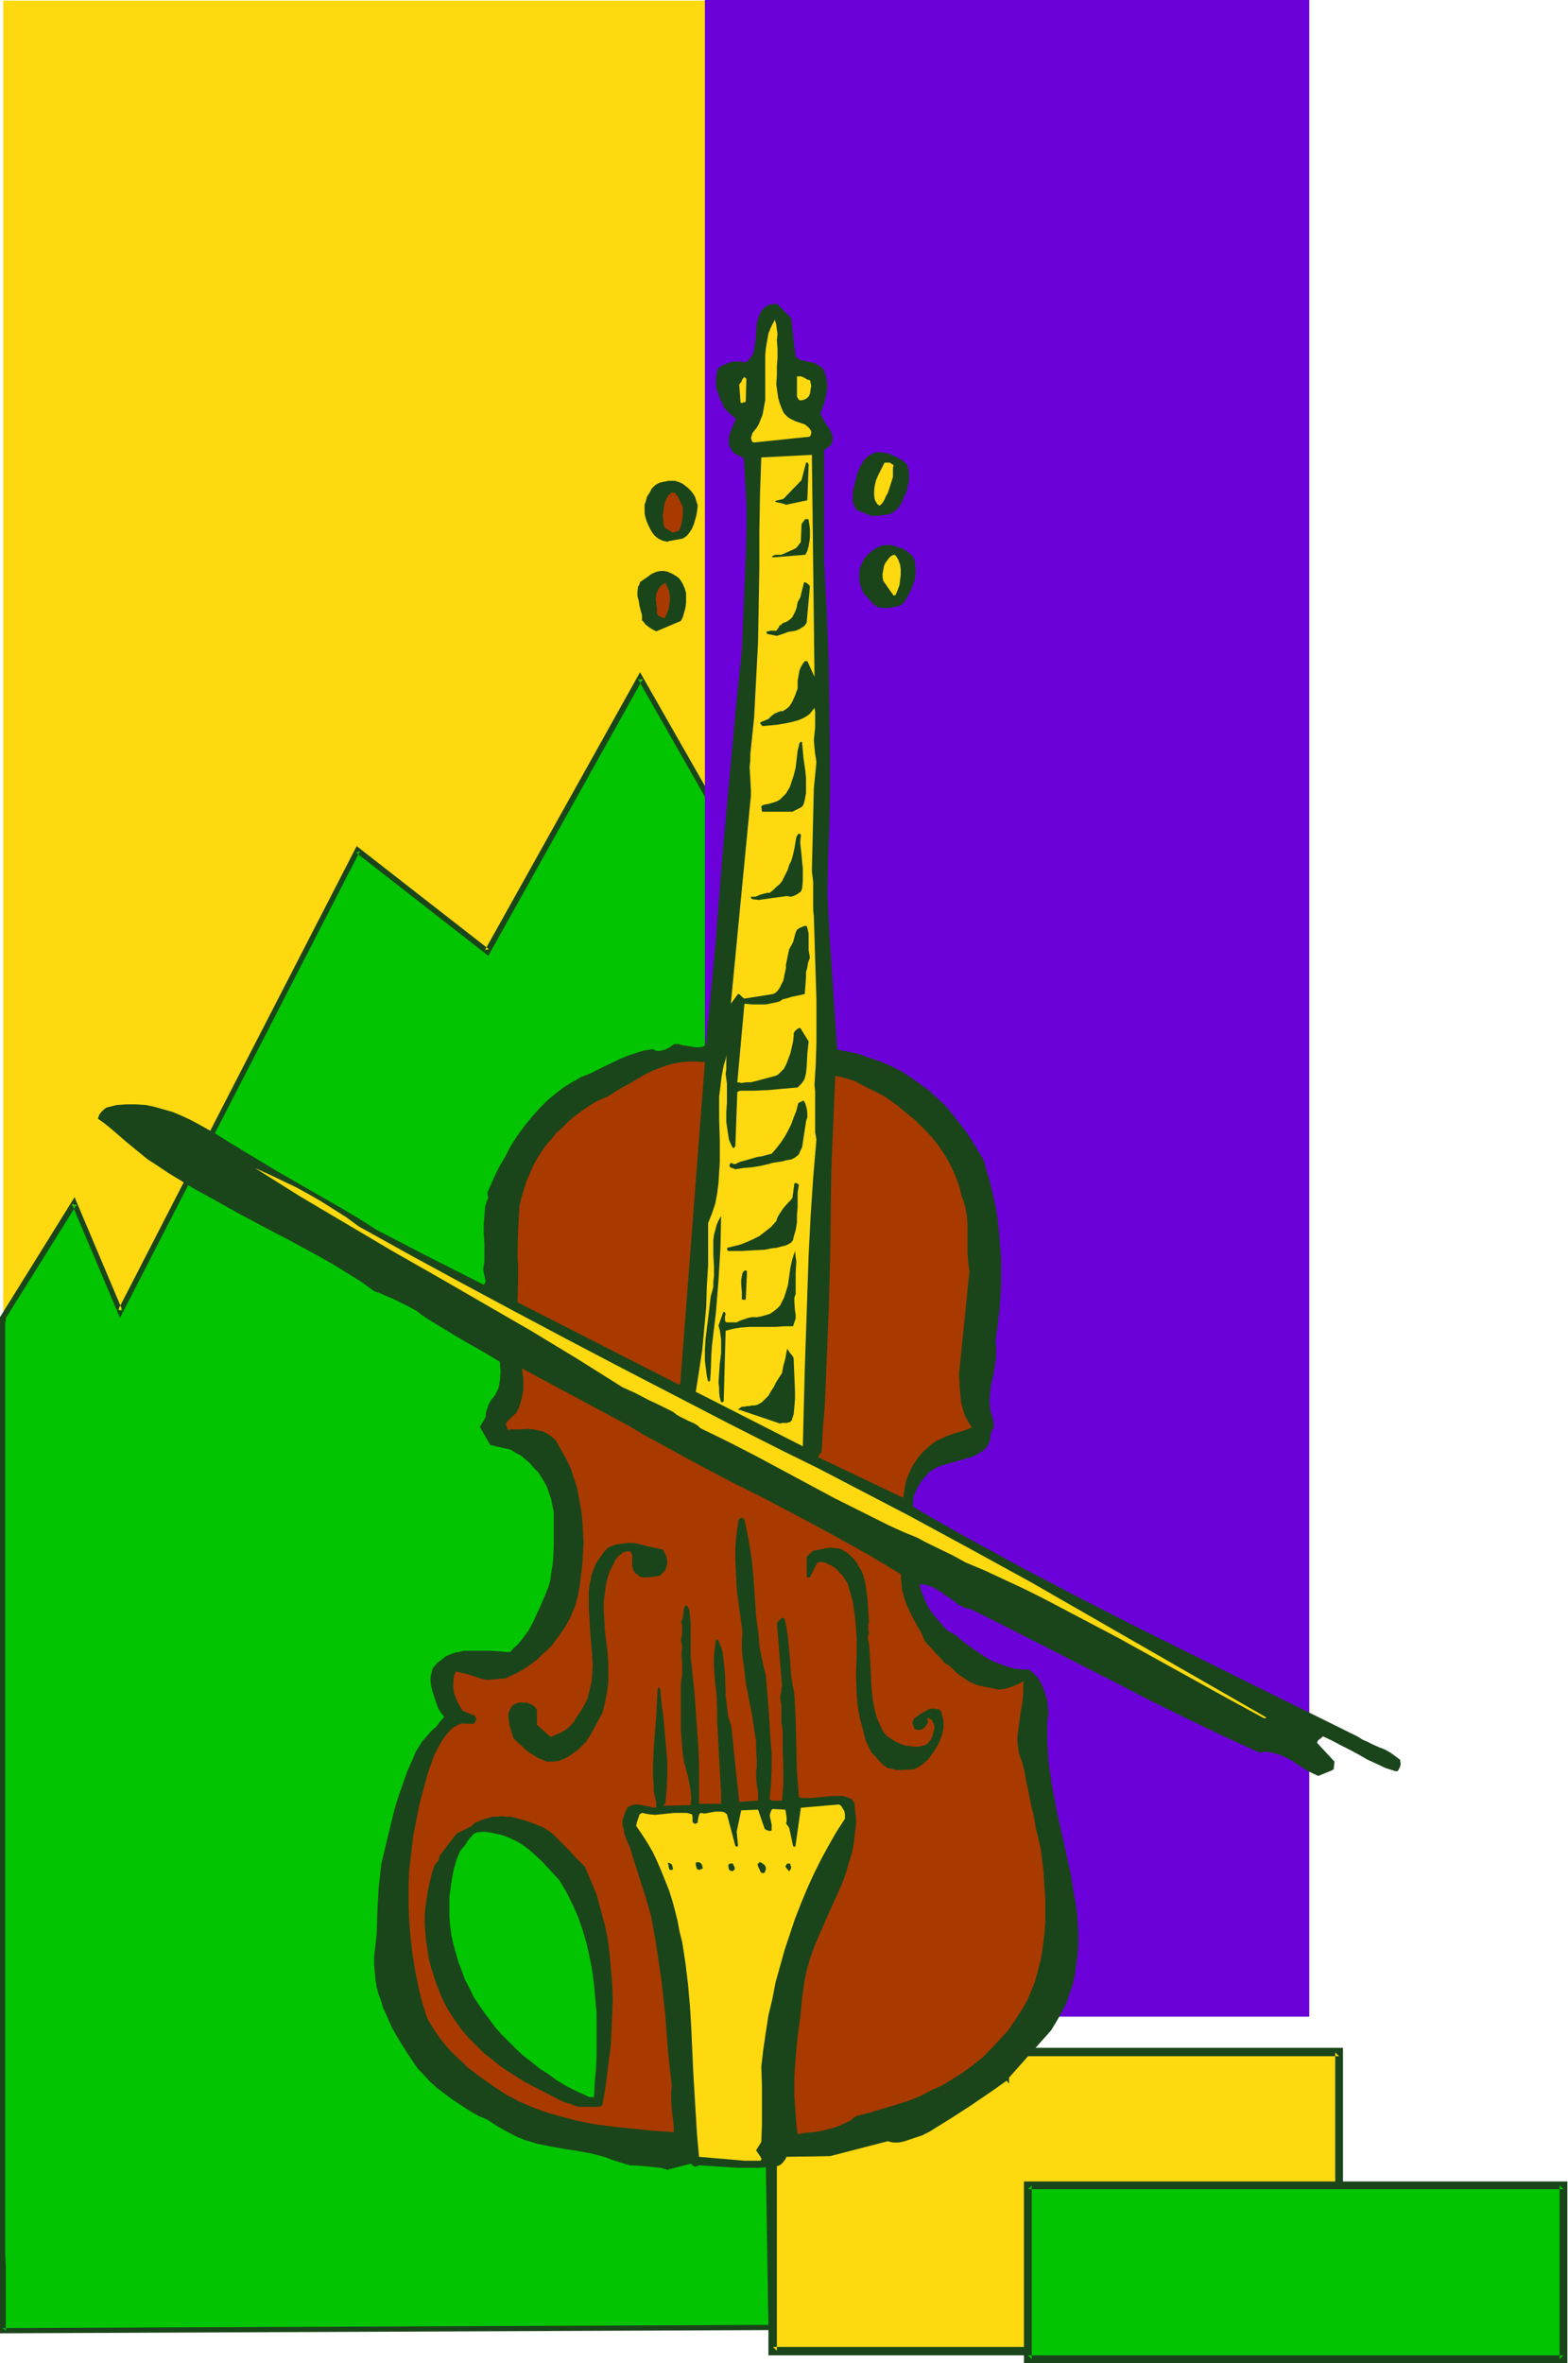 <svg xmlns="http://www.w3.org/2000/svg" fill-rule="evenodd" height="588.515" preserveAspectRatio="none" stroke-linecap="round" viewBox="0 0 2418 3642" width="390.653"><style>.brush1{fill:#ffd90f}.pen1{stroke:none}.brush2{fill:#02c400}.brush3{fill:#1a451a}.brush5{fill:#a83a00}</style><path class="pen1 brush1" d="M5 1h1158v3506H5V1z"/><path class="pen1 brush2" d="m4 2031 111-177 70 167 366-710 201 155 235-422 190 333-13 633 26 1577-1186 5v-974l-1-69v-163l1-30v-325z"/><path class="pen1 brush3" d="m9 2031-1 2 110-176-7-1 74 175 370-719-6 2 204 159 238-426h-7l189 332v-2l-13 633 25 1577 5-4-1186 5 5 4v-99l-1-19V2037v1l1-3v-4l-9-1v5-1 98l-1 20v823l1 70v551l1194-5-25-1581 12-634-194-340-239 428 6-1-204-159-368 715 7 1-74-175L0 2030l9 1z"/><path class="pen1 brush1" d="M1192 3163h873v460h-873v-460z"/><path class="pen1 brush3" d="m1198 3163-6 6h873l-6-6v460l6-6h-873l6 6v-460l-13-7v474h886v-474h-886l13 7z"/><path class="pen1" style="fill:#6b00d9" d="M1087 0h932v3108h-932V0z"/><path class="pen1 brush3" d="m1029 3344 35-9h2l2 2 1 1 2 1h3l4-2 30 2 30 2h31l15-1 16-2 2-1 2-1 4-4 3-4 2-4 67-1 89-23 4 1 4 1h9l9-2 9-3 9-3 9-3 8-4 4-2 3-2 29-18 28-18 28-19 13-9 14-10 3-2h1l1 2 2 2v-9l65-73 9-15 8-14 7-14 5-15 5-15 3-15 2-15 2-15 1-15v-16l-1-15-1-16-2-15-3-16-5-31-7-31-7-32-7-31-6-32-5-31-2-15-1-15-1-15v-31l2-14-1-10-1-10-3-9-3-9-4-9-5-8-6-6-7-6h-10l-10-1-9-2-9-3-8-3-8-3-8-4-8-5-15-10-14-10-13-11-15-9-7-8-7-8-6-7-6-8-5-9-4-9-4-11-3-10h6l6 1 5 2 5 2 10 6 10 7 9 6 9 7 10 5 5 1 6 2 56 28 55 28 110 56 54 28 55 27 56 27 57 26 7-1h6l6 1 7 2 5 1 6 3 11 5 21 14 11 6 11 5 22-9 1-1 1-1v-3l1-8-27-29 1-3 2-2 3-2 3-3 15 7 13 7 14 7 13 7 14 8 13 6 15 7 16 5 3-1 1-2 1-2 1-2 1-5-1-6-8-6-7-5-9-5-8-3-9-4-8-4-9-4-8-5-174-86-173-86-86-44-86-45-84-46-41-23-41-24v-8l1-8 3-7 3-6 4-7 4-6 10-11 6-4 5-3 7-3 7-2 14-4 14-4 14-4 6-3 5-3 5-3 5-5 3-5 3-6v-6l1-5 2-5 3-5-1-7-1-6-2-7-1-3-1-3-1-14 1-14 2-13 3-13 2-13 2-13v-20l-1-7 3-18 2-17 2-18 1-17 1-17v-35l-1-17-3-35-2-17-3-17-4-18-4-17-5-17-5-18-9-15-9-15-10-15-10-13-11-14-11-13-12-11-13-12-14-10-14-10-14-9-16-8-16-7-18-6-17-6-19-4-7-1-3-1-3-1-4-59-2-30-2-30-4-61-3-60 1-52 2-51 1-51v-51l-1-77-1-77-3-76-2-38-2-38V694l9-7 2-2 1-3 1-3v-7l-1-3-2-4-1-3-5-7-4-6-6-12 3-7 3-8 2-9 2-9 1-9-1-9-2-8-1-4-2-4-2-3-2-2-6-3-5-3-7-1-12-3-5-2-4-3-7-60-22-22-13 2-5 3-5 5-3 5-2 5-2 6-1 6-1 13-1 13-1 6-1 6-1 6-3 5-4 5-4 4h-6l-5-1h-7l-5 1-6 2-5 2-6 3-4 3-2 8-1 8v8l1 8 3 7 2 8 4 6 2 7 5 5 5 5 5 4 4 4-2 4-2 5-3 6-2 6-2 6v12l1 3 2 3 1 3 2 2 3 3 2 1 6 3 6 3 2 36 2 37v37l-1 37-3 75-3 74-8 76-7 76-14 153-12 151-7 76-8 76-2 2-2 1-6 1h-6l-6-1-13-2-7-2h-6l-7 5-4 2-4 2-5 1-4 1-5-1-4-2-14 2-13 4-12 4-12 5-23 11-22 11-15 6-14 8-13 8-13 10-12 10-11 11-10 11-10 12-10 13-9 13-8 13-7 14-8 13-7 14-12 27v5l1 4-3 7-2 7-1 14-1 14v14l1 14v28l-2 13 4 18-1 2-2 3-91-46-75-39-25-16-25-15-101-58-50-30-5-3-6-4-12-7-24-15-25-14-13-7-13-6-14-6-14-4-14-4-14-3-15-1h-15l-15 1-16 4-4 3-4 4-3 4-1 3-1 3 11 8 11 9 22 19 22 18 11 9 11 7 21 14 41 25 22 12 43 24 43 23 44 23 42 23 21 12 21 13 21 13 19 14 9 3 9 4 16 7 16 8 15 8 9 7 9 6 18 11 23 14 24 14 23 13 23 14v6l1 7-1 14-1 7-1 6-3 6-3 6-6 7-4 8-3 9-1 4v5l-9 15 16 28 31 7 8 5 8 4 7 6 7 6 6 7 7 7 5 8 5 8 4 8 3 9 3 9 2 10 2 10v52l-1 20-1 10-2 11-1 10-3 11-6 15-6 14-6 13-6 13-7 13-8 11-9 11-6 5-5 6h-8l-8-1-15-1h-40l-8 2-7 1-7 3-7 3-6 5-6 4-6 7-2 3-1 4-2 8v7l1 8 2 8 5 15 2 6 2 5 3 5 3 4 3 4-7 8-6 8-4 3-4 4-6 7-7 8-5 8-5 8-4 10-9 20-7 20-7 20-6 20-10 41-10 42-2 18-2 18-2 36-1 35-2 18-2 17v13l1 12 1 11 2 12 3 11 4 11 3 10 5 11 9 20 11 19 12 19 12 18 5 7 6 6 11 12 12 11 12 9 12 9 26 17 14 8 7 3 7 3 12 8 12 7 13 7 10 5 10 4 10 3 10 3 20 4 22 4 20 3 21 4 20 5 10 4 9 3 10 3 10 3 19 1 19 2 10 1 10 3z"/><path class="pen1 brush1" d="M1148 3330h24l2-1v-3l-8-12 8-13 1-28v-58l-1-30 3-26 4-27 4-26 6-25 5-26 7-25 7-25 8-24 8-24 9-23 10-24 10-22 11-22 12-22 12-21 13-20v-6l-1-6-2-3-1-2-2-3-3-2-59 5-8 57v2l-1 1h-2l-1-1-6-28-5-7 1-2v-8l-1-6-1-5-19-1-2 1-1 2-1 3-1 4 1 5 2 9v9l-3 1-3-1-3-1-2-2-10-29-26 1-7 33 2 20v2l-1 1h-1l-2-1-13-49-4-3-4-1h-10l-11 2-6 1-5-1-2 1-1 2-1 4-1 5v3l-2 1-2 1-2-1-2-2v-8l-1-4-4-1-4-1h-19l-10 1-10 1-10 1-10-1-5-1-5-1-2 1-2 2-1 3-1 3-2 6-1 5 9 13 9 14 8 14 7 15 6 14 6 15 6 15 5 16 4 15 4 16 3 16 4 16 5 32 4 33 3 34 2 33 3 67 4 67 2 32 3 33 70 6z"/><path class="pen1 brush5" d="m1230 3289 12-2 13-1 12-2 12-3 11-3 11-5 11-5 4-4 5-3 20-5 20-6 20-6 19-6 18-7 17-9 18-8 16-10 16-10 15-11 15-12 13-13 13-14 13-14 11-16 11-17 8-14 6-14 6-15 4-15 4-15 3-15 2-16 2-16 1-16v-32l-1-16-2-31-4-32-8-34-3-18-4-17-7-34-3-16-4-16-3-8-2-7-1-8-1-8v-8l1-7 2-16 2-15 3-16 1-15v-16l-9 5-10 4-10 3-10 1-8-2-16-3-8-2-12-5-10-7-5-3-5-4-4-4-5-5-10-7-5-6-5-5-10-11-5-5-5-6-3-7-3-7-6-10-6-11-5-10-5-11-4-12-3-11-1-12-1-12-25-15-25-15-52-29-54-29-53-28-54-27-53-28-53-29-26-14-25-15-164-88 1 8 1 8v18l-2 9-2 9-3 9-4 8-5 4-5 5-4 4-1 2-1 2 3 9 5-1h15l10-1 10 1 9 2 5 1 4 2 4 2 4 3 4 3 4 4 8 14 8 14 7 15 5 15 5 15 3 17 3 16 2 17 1 17 1 17-1 17-1 17-2 16-2 17-3 16-4 15-4 9-4 10-5 9-5 8-6 9-6 8-6 8-7 7-8 7-7 7-8 6-8 6-8 5-9 5-9 4-8 4h-7l-5 1h-5l-9 1-9-1-8-3-16-5-9-2-8-2-2 4-1 4-1 8v8l1 9 3 8 3 7 4 7 4 6 18 7 1 2 2 2-1 3-1 2-1 2-2 2-18-1-7 3-7 4-6 6-5 6-5 7-4 7-8 15-9 25-7 25-7 26-5 25-5 26-3 26-3 25-1 26v26l1 25 2 26 3 26 4 25 5 25 6 25 8 25 6 10 7 11 7 10 8 10 8 9 9 9 9 8 9 9 20 15 20 14 20 13 10 5 9 5 14 6 15 6 14 5 14 4 15 4 15 4 30 6 31 4 30 3 30 3 30 2v-8l-1-9-2-17-1-18v-10l1-9-6-55-4-54-6-54-8-54-2-12-2-11-2-11-2-11-4-14-4-14-17-53-8-26-3-6-5-13-1-7-2-7v-7l2-7 2-6 1-2 1-2 1-3 3-2 3-1 5-2h6l5 1 12 2 5 2h6v-8l-2-9-2-9v-9l-1-14v-14l1-27 2-26 2-26 2-40 1-2v-1h2l1 1 2 22 3 22 2 23 2 22 2 23v22l-1 22-1 11-1 11-2 1-1 1-1 1h-1l44-1 1-11-1-11-2-11-2-11-6-22-2-12-1-11-1-13-1-12v-73l1-8 1-7v-14l-1-14v-7l1-7-1-5-1-5 2-10v-14l-2-4 2-4 1-3 1-6v-3l1-6 1-3 2-1 1 1 2 1 1 3 1 3 1 9 1 8v54l6 56 4 57 2 28 1 29v57h34v-17l-1-17-1-18-1-18-2-37-1-18v-18l-1-27-2-14-2-27v-14l1-14 2-13h1v-1h2l1 1 3 8 3 8 1 8 1 9 2 17 1 35 2 17 1 8 1 8 3 8 2 8 7 69 5 46 29-2v-13l-1-6-1-6-1-13v-7l1-6v-14l-1-13v-13l-2-13-4-26-5-26-5-26-3-26-2-13-1-13v-13l1-13-6-44-3-22-1-22-1-22v-22l2-21 3-20 1-1 3-2 3 1 2 2 3 14 3 15 5 30 3 30 2 30 2 30 4 30 1 15 3 16 3 14 4 16 2 24 2 24 3 48 2 24v23l-1 24-2 24 2 1 2 1h15l1-12 1-12v-27l-1-28v-28l-1-7-1-7v-26l-1-6-1-7 1-4 1-4v-4l1-4-8-98 8-8 2 1h1l1 1 3 14 2 14 3 30 2 29 2 14 3 14 2 41 1 40 1 40 3 39 5 1h15l10-1 11-1 10-1h16l5 1 5 2 5 2 1 2 2 3 1 3v3l1 9 1 9v9l-1 9-2 18-3 17-5 16-5 17-6 16-7 16-14 31-14 32-7 16-6 17-5 17-4 17-4 29-3 30-4 30-3 31-2 30v30l1 15 1 15 1 14 2 15z"/><path class="pen1 brush3" d="M891 3247h33l1-1h2l2-2 4-22 3-23 3-24 3-23 1-24 1-23 1-24-1-24-2-24-2-23-3-23-5-23-6-22-6-22-9-22-9-21-13-13-12-13-26-26-12-8-14-6-14-5-15-4-7-2h-8l-7-1-8 1h-7l-7 2-7 2-7 3-5 2-7 6-4 2-18 9-26 34-1 4-1 4-3 3-3 4-4 12-3 13-3 13-2 13-2 13-1 13v13l1 13 1 13 2 13 2 13 3 13 4 12 4 13 5 13 5 12 7 14 8 13 9 13 9 12 10 11 11 11 11 11 12 9 12 10 12 8 14 9 13 8 27 14 27 14 7 3 7 2 6 2 7 3z"/><path class="pen1 brush2" d="M909 3232h7l1-21 2-21 1-22v-66l-2-22-2-22-3-22-4-21-5-22-6-20-7-20-9-20-9-18-11-18-13-14-13-14-14-13-7-6-8-6-8-5-8-4-9-4-8-3-10-2-9-2-10-1-10 1-4 2-3 3-6 7-5 8-7 8-6 14-4 14-3 15-2 14-2 14v30l1 14 2 15 3 14 4 14 4 14 5 13 5 14 7 13 6 13 8 12 9 13 9 12 9 12 10 11 11 11 11 11 11 10 12 9 12 10 13 8 12 9 13 8 13 7 13 6 13 6z"/><path class="pen1 brush3" d="m1179 2886 1-2 1-3v-3l-2-4-2-1-1-1-1-1-3-1h-1l-1 1-2 3 4 9 1 2 1 1 2 1 3-1zm-48-3 2-2v-3l-1-2-2-4h-4l-2 1-1 2 1 6 2 2h1l2 1 2-1zm87 0 1-2 1-2v-2l-1-2v-2l-2-1h-3l-1 1-1 2-1 2 6 7 1-1zm-184-1h1l3-1-2-8h-1l-1-1-2-1h-2l2 10 2 1zm44 0h1l1-1 3-1 1-1-1-2v-2l-1-2-2-2-2-1h-4l-1 1v4l1 3 1 3h2l1 1zm304-154 27-1 8-4 7-5 7-6 5-7 5-7 5-8 4-9 3-8 1-5 1-5v-10l-1-5-1-4-1-5-2-3-3-2h-3l-5-1-6 1-4 2-9 5-8 6-2 1-1 2-1 2-1 3 3 9 2 1 2 1h4l5-1 2-2 1-1 2-2 1-2 2-3v-3l-1-2v-2h2l2 1 2 1 1 1 2 4 2 5v4l-1 4-1 4-1 4-2 4-2 3-2 2-2 3-5 2-5 1-4 1h-5l-8-1-8-1-8-3-8-4-6-4-6-4-6-8-4-9-4-9-3-9-2-9-2-10-2-19-2-40-1-19-1-10-2-9 1-3 1-4-1-6v-8l1-3-1-17-1-16-2-17-1-7-2-8-2-8-3-7-4-6-3-6-5-6-5-5-6-5-7-4-6-2h-6l-5-1-6 1-11 2-5 1-5 1-10 9v32h5l10-20 2-3h2l2-1 7 1 6 3 6 3 6 4 4 5 5 5 4 6 4 6 4 14 4 14 2 14 2 14 1 14 1 15v28l-1 28 1 29 1 14 2 14 3 14 4 15 2 9 3 9 4 8 4 8 6 6 6 7 6 6 7 5 7 1 6 2zm-539-13h9l9-1 8-3 8-4 7-5 7-5 13-13 7-11 6-11 6-11 6-11 2-8 2-8 3-15 2-15v-32l-1-16-2-15-2-16-1-16-1-15v-15l2-15 2-15 2-7 2-7 3-7 4-7 3-7 5-6 4-3 4-3 5-1h5l2 3 1 4v15l1 5 2 4 2 3 2 1 4 3 4 2h9l9-1 8-1 2-1 3-3 2-2 3-3 1-3 1-4 1-3v-4l-1-6-2-5-2-4-2-3-24-5-7-2-8-2-7-1h-8l-8 1-8 1-7 2-7 3-6 6-5 7-5 7-4 7-3 8-3 7-1 8-2 8-1 9v26l1 17 1 18 3 36 1 18-1 17-1 9-2 8-2 9-2 8-4 8-4 7-5 8-5 7-3 6-5 5-4 4-5 4-10 5-12 5-21-19v-23l-2-3-3-3-3-2-3-1-4-2h-12l-4 1-4 2-2 1-1 1-2 3-2 3-2 6v6l1 7 1 6 4 13 2 6 6 6 7 6 5 5 6 5 7 4 6 4 7 3 7 3zm1058-60 2-1 4-1 7-1-1-2-2-3-3-2-4-2-8-4-3-2-3-2-47-25-46-26-45-26-46-25-46-26-47-24-47-23-23-12-24-10-15-7-15-6-28-13-14-7-13-8-13-8-12-9 8 39 4 3 5 3 12 5 12 4 11 6 108 54 109 54 109 54 55 27 56 27 3-1z"/><path class="pen1 brush1" d="M1949 2648h2l2-1-364-209-93-51-94-51-96-50-48-25-49-24-83-42-83-43-83-43-82-43-81-43-82-44-81-44-81-45-19-14-19-12-19-12-19-11-20-11-21-10-21-10-22-10 35 22 35 22 71 42 71 42 72 41 71 41 71 41 71 43 35 22 35 22 20 9 19 10 19 9 20 10 5 4 5 3 12 6 11 5 5 3 4 4 43 21 41 21 82 44 41 22 42 21 42 21 22 10 22 9 9 5 10 5 37 18 9 5 9 5 31 13 30 14 30 14 30 15 57 30 57 30 112 62 56 31 57 31z"/><path class="pen1 brush3" d="m1386 2405 1-35-109-58-4-1-5-1-7-4-8-4-4-2-5-1-19-11-18-10-20-11-19-9-6-2-5-2-11-5-10-4-10-4-87-45-86-46-85-46-84-47 3 30 23 11 23 11 20 9 20 10 19 10 18 10 37 21 36 22 37 21 36 20 19 10 20 10 20 8 20 9 33 16 32 17 30 17 31 18 60 35 30 17 32 16h2z"/><path class="pen1 brush5" d="M1392 2308h1l2-14 3-14 5-12 6-12 8-11 8-9 10-9 10-7 7-3 6-3 14-5 14-4 13-5-3-4-3-5-5-9-3-10-3-11-1-11-1-11-1-22 16-158-2-14-1-14v-43l-1-15-3-15-2-7-3-7-3-13-4-12-5-12-5-11-6-11-7-11-7-10-8-10-8-9-9-9-9-9-10-8-19-16-20-14-18-9-18-9-9-5-10-3-10-3-10-2-3 72-3 72-2 145-2 72-3 73-3 73-3 36-2 37-2 2-2 2-1 4 130 62z"/><path class="pen1 brush1" d="m1238 2229 3-118 4-118 2-59 3-59 4-60 5-59-2-11v-63l-1-10 2-33 1-33v-65l-2-64-2-65-1-9v-43l-1-9-1-8 1-43 1-43 1-42 2-20 2-21-2-12-1-10-1-11 1-10 1-10v-24l-1-6-4 5-3 4-4 3-5 3-4 2-5 2-11 3-10 2-12 2-22 2-2-2-1-1-1-2 3-2 3-1 7-3 4-4 5-4 7-3 3-1h3l5-3 4-3 3-4 3-5 4-9 4-11v-12l2-11 1-5 2-5 3-5 3-4h4l11 24-4-342-78 4-2 56-1 57v57l-1 58-1 57-3 57-3 58-3 29-3 29v9l-1 10 1 18 1 18v9l-1 9-30 311 11-15h2l1 1 2 2 1 1 1 1 3 2 44-7 4-2 3-3 3-4 2-4 4-8 2-10 2-9v-5l1-5 2-10 2-9 6-11 4-15 2-4 4-3 3-1 2-1 3-1h3l2 7 1 5v25l1 6 1 6-3 8-1 7-2 7v7l-1 14-1 13-9 2-10 2-10 3-5 1-4 3-7 2-15 3h-20l-13-1-11 121 7 1 7-1h7l8-2 15-4 15-4 4-2 3-3 6-6 4-8 3-8 3-8 2-9 2-9 1-9v-4l2-3 2-2 3-2 3-1 13 21-1 10-1 9-1 20-1 10-2 8-2 4-3 4-3 3-3 3-23 2-22 2-22 1h-22l-2 1-2 1-3 83-1 2-1 1h-2l-3-6-3-7-1-7-1-6-2-14v-15l1-14v-30l-2-15 1-7v-15l1-7-5 16-3 16-2 16-2 16v34l1 33v34l-1 16-1 16-2 16-3 16-5 15-6 15v65l-2 32-1 33-3 32-3 33-5 33-5 32 165 84z"/><path class="pen1 brush3" d="m1203 2194 3-1h8l2-1h2l3-3 3-10 1-11 1-12v-12l-1-23-1-24v-3l-1-3-3-4-2-2-1-2-3-4v-7 6l-1 5-2 11-3 11-1 5-1 6-9 14-4 8-4 6-4 7-5 5-5 5-7 4-4 1h-4l-5 1h-3l-4 1h-4l-3 2-3 2 65 22zm-89-33 2-1 3-109 11-3 12-2 13-1h41l14-1h13l1-3 1-3 2-6v-6l-1-6-1-13v-7l2-6v-33l1-17-1-7-1-9-2 6-2 6-3 13-2 14-2 14-4 13-2 6-3 6-3 6-5 5-5 4-6 4-7 2-7 2-6 1h-7l-6 1-6 2-6 2-6 3h-16l-1-1-1-2v-6l1-4-1-2v-1h-2l-1 1-7 20 2 7 1 7 1 7v22l-2 15-1 15-1 15 1 8v7l1 8 2 7h2z"/><path class="pen1 brush5" d="m1047 2134 2-1 38-496-12-1h-12l-12 1-12 2-11 3-11 4-10 4-11 5-20 12-20 11-19 12-10 4-10 5-11 7-10 7-11 8-9 8-9 9-9 8-8 10-8 9-7 10-7 11-6 11-5 12-5 11-4 13-4 13-3 13-1 19-1 18-1 37 1 18v19l-1 37 249 127z"/><path class="pen1 brush3" d="m1094 2129 1-1 1-13 1-28 1-14 3-25 3-25 4-50 3-50 1-49-4 7-3 7-2 8-2 7-1 8v24l1 16v16l-1 8v8l-2 8-2 7-4 34-2 16-2 16-1 17v16l2 16 1 8 2 8h2zm-328-52-6-47-50-28-51-28-102-56-51-29-51-29-50-30-50-31-16-10-16-11-15-10-14-10-12-6-11-6-12-4-11-4-12-2-13-2h-12l-13 1 22 19 24 17 24 17 24 17 25 16 26 16 53 30 106 59 52 30 26 16 25 15 21 11 21 11 20 11 19 12 39 23 20 11 21 11zm382-74h2l2-44-2-1h-2l-3 4-1 5-1 5v7l1 12v12h4zm-23-75h18l18-1 19-1 9-2 9-1 7-2 5-1 5-2 5-3 3-4 1-5 3-10 2-12v-11l1-12v-23l2-12-1-1-2-1-1-1h-1l-2 1-3 22-3 4-4 4-7 8-6 9-3 5-2 6-8 9-9 7-9 7-10 5-9 4-10 4-20 5-1 2 1 2 1 1h2zm9-126 13-2 12-1 13-2 13-3 7-2 7-1 7-1 7-2 7-1 6-3 5-4 2-3 1-3 3-6 1-7 2-13 2-13 1-7 2-6v-7l-1-7-2-7-1-2-2-3-8 4-3 12-4 10-4 11-5 10-5 9-6 9-7 9-7 8-15 4-7 1-7 2-14 4-7 2-6 3h-3l-2-1-2-1-2 3v2l1 2 8 3zm28-416 8 1 7-1 14-2 15-2 7-1 7 1 6-2 5-3 4-3 1-2 1-3 1-11v-20l-1-10-1-11-1-9-1-10 1-10v-1l-1-2h-3l-3 5-1 6-2 12-3 13-2 6-3 6-2 7-3 6-3 6-3 6-4 5-5 4-5 5-5 4h-4l-4 1-7 2-7 3h-7v2l1 1 2 1h1zm13-135h47l6-3 6-3 3-2 2-3 1-3 1-4 2-11v-22l-1-11-3-21-1-11-1-11v-2l-2-1-1 1-1 1-3 12-3 26-3 12-4 12-2 6-3 5-3 5-4 4-5 5-5 3-6 2-7 2-6 1-5 2 1 9zm23-271 6-2 6-2 5-2 6-1 6-1 5-2 5-3 4-3 2-3 1-1v-1l5-55-1-2-2-2-3-2-3-1-2 8-2 8-2 8-4 7-1 6-1 4-2 5-2 4-2 4-3 3-4 3-4 2-3 1-2 1-1 2-3 1-1 3-1 1-2 3-1 1h-9l-3 1h-2l-1 1v1l1 2 15 3zm-186-7 38-16 3-6 2-7 2-7 1-8v-15l-2-7-3-7-3-5-3-4-4-3-5-3-4-2-5-2-5-1h-6l-5 1-5 2-4 2-4 3-7 5-3 2-3 2-1 4-2 3-1 8v7l2 7 1 7 2 8 2 7v8l3 3 2 3 5 4 6 4 6 3z"/><path class="pen1 brush5" d="m1025 953 3-7 3-6 1-7 1-7v-7l-1-8-3-6-3-7-4 3-3 2-3 4-2 4-2 4v4l-1 5 1 5v3l1 3v9l1 3 1 2 10 4z"/><path class="pen1 brush3" d="M1360 937h10l11-2 5-1 4-2 4-3 1-2 2-3 4-7 4-8 3-8 3-9 1-9v-8l-1-9-3-8-4-4-5-4-6-4-6-2-6-2-7-2h-7l-8 1-7 3-6 4-5 4-5 5-4 5-3 7-3 6-1 8v9l1 8 3 8 3 7 3 3 3 3 6 7 3 3 4 3 4 2 5 1z"/><path class="pen1 brush1" d="m1381 917 3-7 3-8 1-8 1-8v-8l-1-8-3-8-4-6-2-1-3 1-2 1-3 3-3 4-3 4-2 5-1 6-1 5v5l1 6 16 23 3-1z"/><path class="pen1 brush3" d="m1192 859 50-4 3-6 2-7 1-6 1-7v-14l-2-14-1-1h-4l-1 1-3 4-1 1-1 3-1 26-2 3-3 4-3 3-4 2-9 4-9 4h-9l-3 1-3 2 2 1zm-161-25 22-4 6-4 4-5 4-6 3-7 2-7 2-7 1-7 1-8-2-6-2-7-3-5-4-5-4-4-5-4-4-3-5-2-6-2h-10l-5 1-5 1-4 1-4 2-3 2-5 5-3 6-4 6-2 7-2 6v13l1 5 2 7 3 7 3 6 3 5 4 5 5 4 6 3 8 2 2-1z"/><path class="pen1 brush5" d="m1038 821 9-3 2-5 2-6 1-6 1-6v-12l-2-6-3-6-1-2-2-4-2-2-1-2-1-1-3-1h-2l-5 4-3 5-3 7-1 6-1 7-1 7 1 7v6l1 2 1 2v2h1l12 7z"/><path class="pen1 brush3" d="M1343 795h12l6-1 6-1 6-1 5-3 4-3 4-4 5-8 3-8 4-8 2-9 2-9v-9l-1-8-1-4-2-4-6-5-6-4-7-3-6-3-8-2-6-1h-7l-6 2-4 2-3 2-6 5-4 7-4 7-3 8-2 8-2 8-2 8-1 5v13l1 4 1 3 2 4 2 3 22 9z"/><path class="pen1 brush1" d="m1357 779 4-4 3-5 2-5 3-5 4-12 4-13v-14l1-4-1-1-2-1-3-2h-8l-3 6-7 14-3 7-2 8-1 8v7l1 7 2 4 1 1v1l2 2 2 1h1z"/><path class="pen1 brush3" d="m1212 778 33-7 2-55-1-2v-1h-3l-7 27-28 29-13 3 2 2h1l4 1 5 1 3 1 2 1z"/><path class="pen1 brush1" d="m1162 682 87-9v-1l1-1 1-3v-3l-1-2-2-3-2-2-5-4-6-2-9-3-4-2-4-2-3-2-3-3-3-3-2-4-3-7-2-6-2-7-1-7-2-14 1-13v-14l1-14v-13l-1-14 1-9-1-7-1-8-2-7-3 5-3 6-4 10-2 11-2 12-1 11v69l-2 11-2 11-4 10-2 5-3 5-4 5-3 4-1 4-1 3 1 3 1 3h1l1 1zm-18-61 3-1h2l1-2 1-34-2-2-1-1-1 1-2 2-2 5-2 2-1 2 2 27v1h2z"/><path class="pen1 brush1" d="m1235 617 5-1 4-2 3-3 2-4 1-7 1-5-1-5-1-4-4-1-5-3-5-2h-6v31l1 2 1 2 2 2h2z"/><path class="pen1 brush2" d="M1585 3368h826v268h-826v-268z"/><path class="pen1 brush3" d="m1591 3368-6 6h826l-6-6v268l6-6h-826l6 6v-268l-12-6v280h838v-280h-838l12 6z"/></svg>
